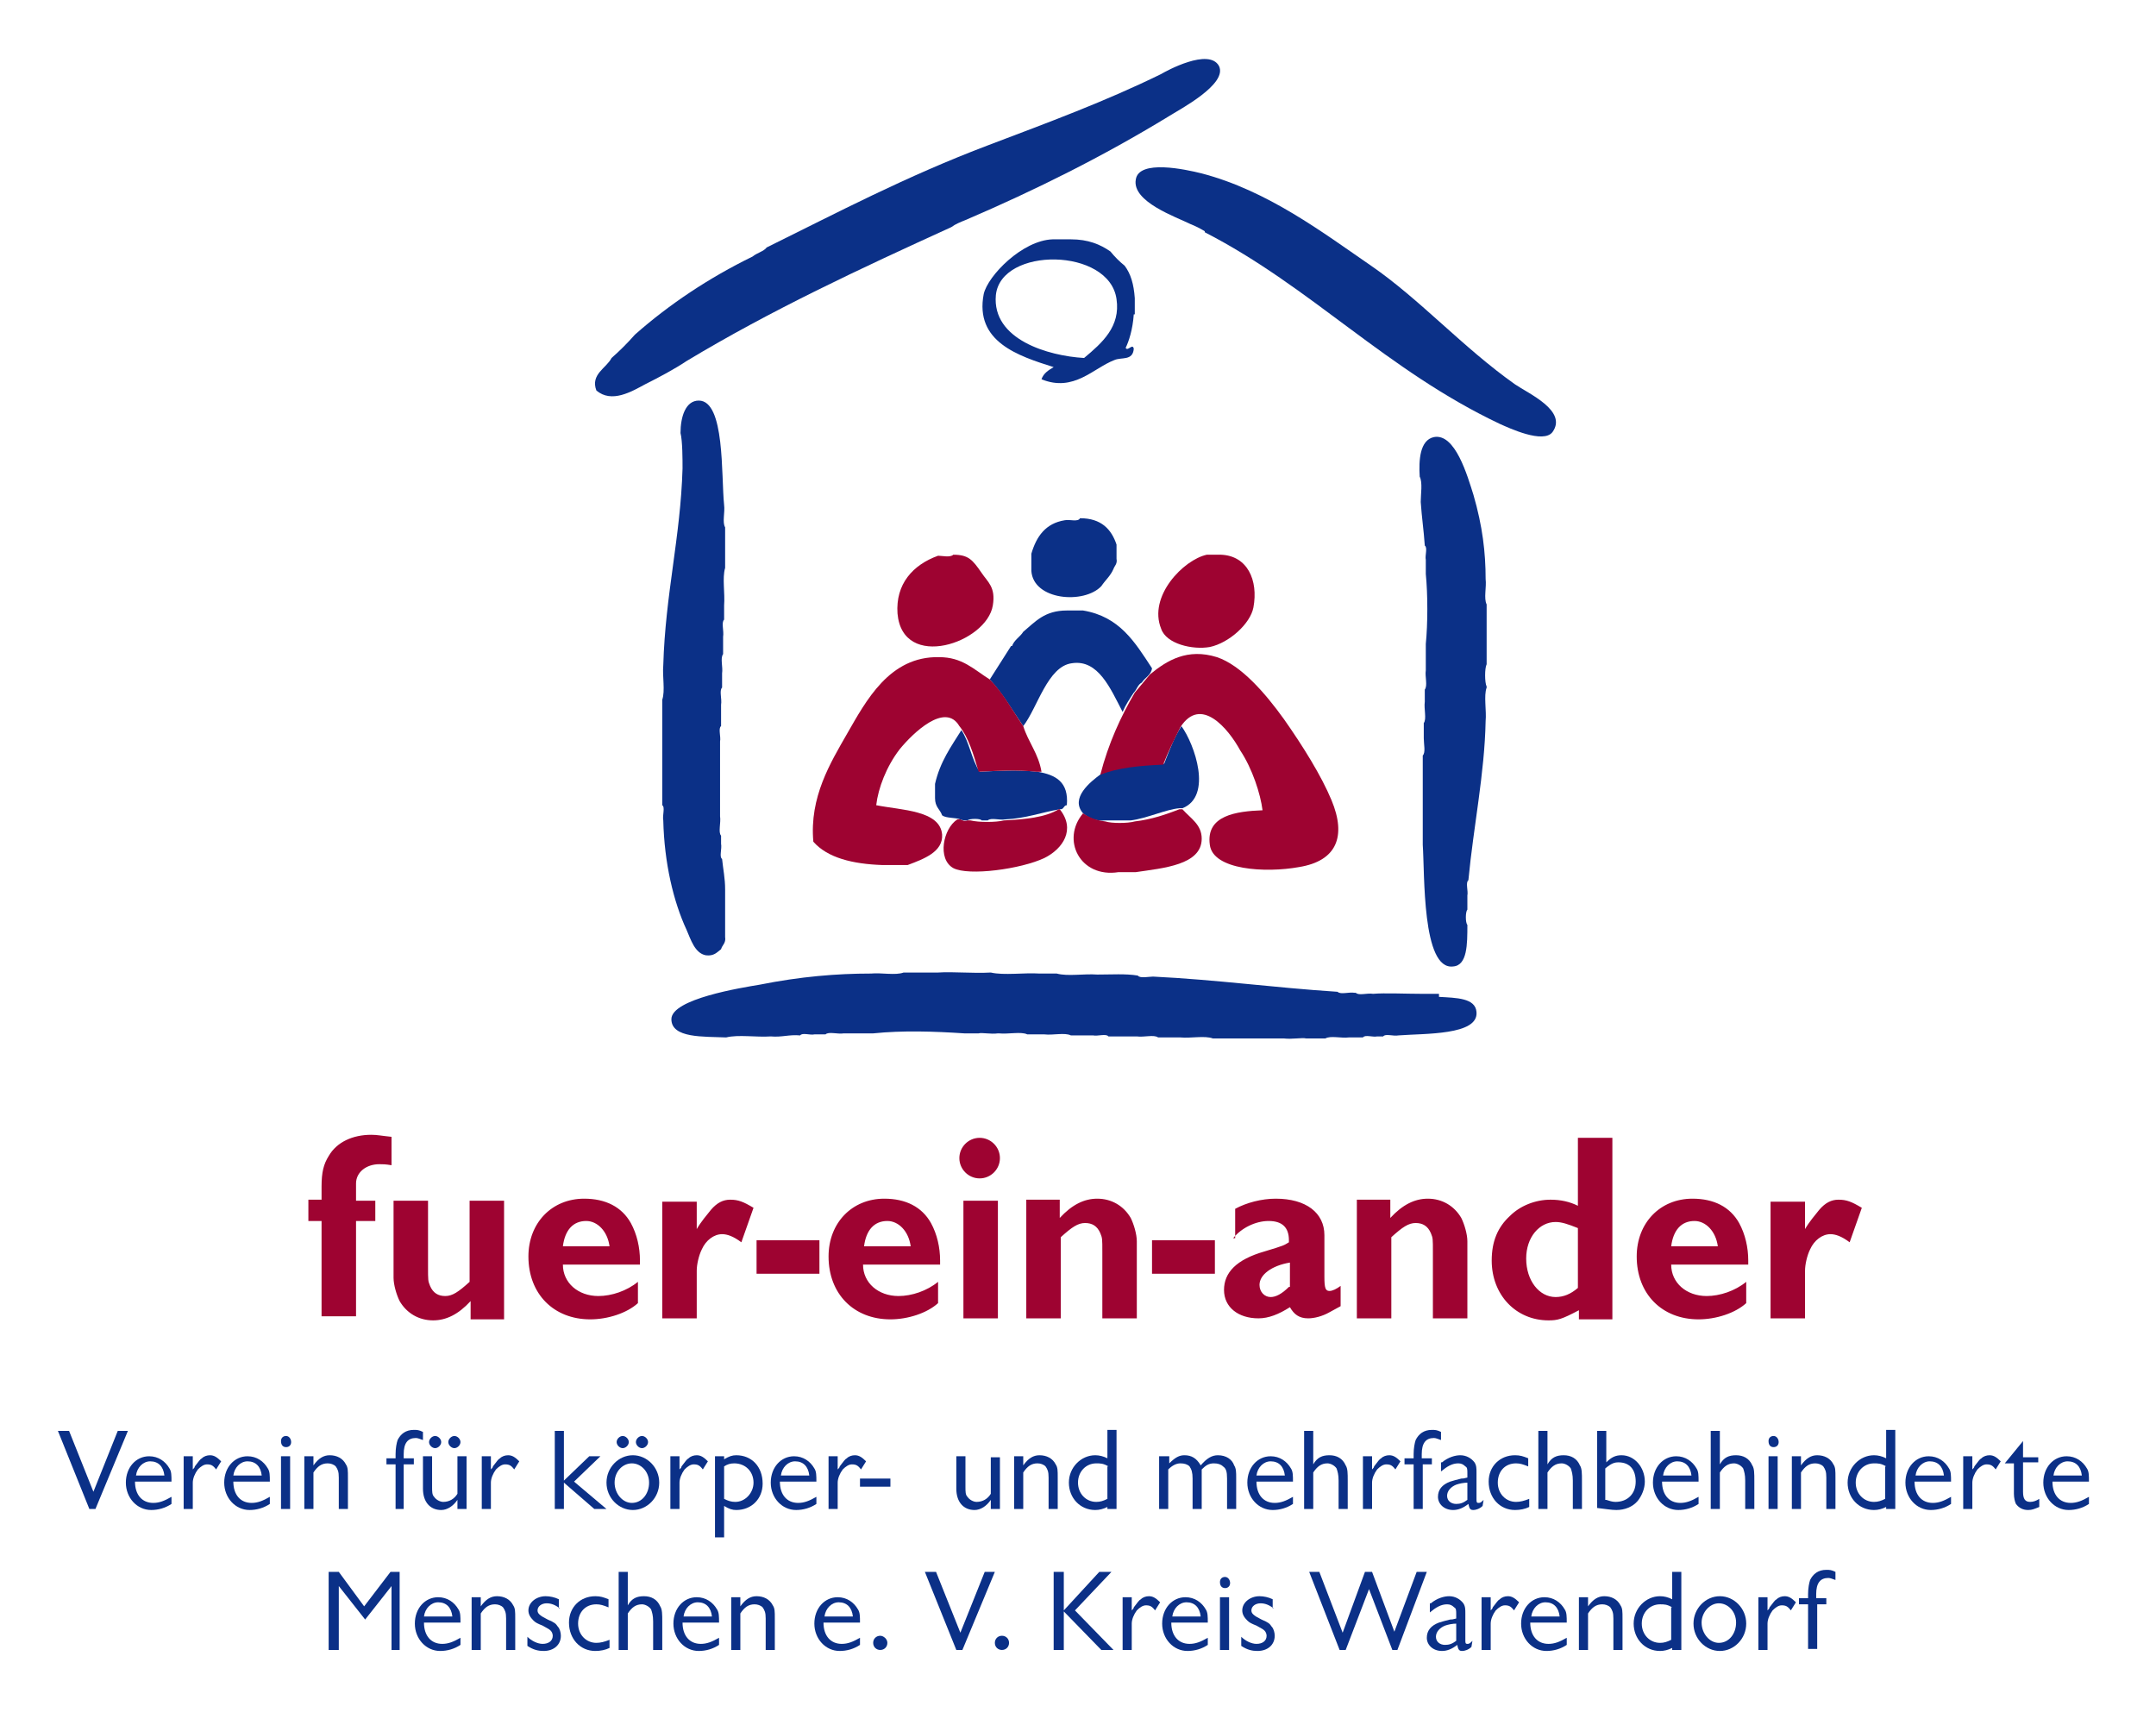 <?xml version="1.0" encoding="utf-8"?>
<svg xmlns="http://www.w3.org/2000/svg" xmlns:xlink="http://www.w3.org/1999/xlink" version="1.1" id="Ebene_1" x="0px" y="0px" width="600" height="480" viewBox="0 0 212.6 170.1" style="enable-background:new 0 0 212.6 170.1;" xml:space="preserve">
<style type="text/css">
	.st0{fill:#0B3087;}
	.st1{fill:#9E0331;}
</style>
<g>
	<path class="st0" d="M75.6,24.4c6.9-3.4,13.7-7,21.9-10.1c5.8-2.2,11.5-4.3,17-7c0.5-0.3,4.7-2.6,5.7-0.8c0.9,1.8-3.9,4.3-5,5   c-6.4,3.9-13,7.2-20,10.2c-0.5,0.2-1,0.4-1.4,0.7c-9,4.1-17.8,8.2-26.1,13.2c-1.2,0.8-2.7,1.6-4.1,2.3c-1.3,0.7-3.3,1.9-4.8,0.6   c-0.6-1.6,1-2.2,1.5-3.2c0.8-0.7,1.6-1.5,2.3-2.3c3.4-3,7.3-5.6,11.6-7.7C74.7,24.9,75.3,24.8,75.6,24.4"/>
	<path class="st0" d="M117.4,22.1c-1.4-0.7-5.8-2.2-5.4-4.4c0.3-2,4.9-1,6.5-0.6c6.5,1.7,11.9,5.8,16.7,9.1   c4.8,3.3,9.1,8.1,14.2,11.7c1.3,0.9,5.2,2.6,3.7,4.7c-0.9,1.2-4.3-0.4-5.2-0.8c-11.2-5.3-18.6-13.5-29.1-18.9v-0.1   C118.3,22.5,117.9,22.3,117.4,22.1"/>
	<path class="st0" d="M110.1,29.5c-0.7-5.1-11.4-5.2-11.9-0.4c-0.4,4.4,5.2,6,8.7,6.2C108.7,33.8,110.5,32.2,110.1,29.5 M111.8,31   c-0.1,1.5-0.5,2.7-0.8,3.3c0.2,0.4,0.7-0.5,0.8,0.1c-0.1,1.2-1.2,0.8-1.9,1.1c-2.1,0.8-4,3.2-7.2,1.9c0.2-0.6,0.7-0.9,1.2-1.2   c-3.5-1.1-7.8-2.5-6.9-7.2c0.4-1.8,3.8-5.3,6.8-5.4h1.8c1.7,0,2.9,0.5,3.9,1.2c0.4,0.5,0.9,1,1.4,1.4c0.6,0.8,0.9,1.8,1,3.2V31z"/>
	<path class="st0" d="M67.1,42.7c0-1.6,0.5-3.2,1.8-3.2c2.6,0,2.2,7.4,2.5,10.3c0.1,0.7-0.2,1.7,0.1,2.2V56c-0.3,1,0,2.5-0.1,3.7   v1.4c-0.3,0.3,0,1.1-0.1,1.7v1.7c-0.3,0.4,0,1.3-0.1,1.9v1.4c-0.3,0.3,0,1.1-0.1,1.7v2.1c-0.3,0.2,0,1.1-0.1,1.5v7.4   c0.1,0.6-0.2,1.6,0.1,1.9v0.8c0.1,0.5-0.2,1.3,0.1,1.5c0.1,1,0.3,1.9,0.3,3v4.7c0.1,0.6-0.3,0.8-0.4,1.2c-0.4,0.3-0.7,0.7-1.5,0.6   c-1.1-0.2-1.5-1.6-1.9-2.5c-1.3-2.8-2.2-6.6-2.3-10.8c-0.1-0.5,0.2-1.3-0.1-1.5v-1.9v-4.7v-2.3v-1.5c0.3-0.9,0-2.3,0.1-3.4   c0.2-7,1.7-12.6,1.9-19.4C67.3,45.3,67.3,43.5,67.1,42.7"/>
	<path class="st0" d="M140,47c-0.1-1.6,0-3.6,1.4-3.9c2.1-0.4,3.3,3.8,3.9,5.7c0.9,3.1,1.2,5.7,1.2,8.3c0.1,0.8-0.2,1.9,0.1,2.5v5.9   c-0.2,0.4-0.2,1.8,0,2.2v0.1c-0.3,0.8,0,2.3-0.1,3.3c-0.1,5.2-1.2,10.4-1.7,15.7c-0.3,0.2,0,1.1-0.1,1.5v1.4   c-0.2,0.2-0.2,1.3,0,1.5c0,1.9,0,4-1.4,4.1c-3.1,0.4-2.8-9.2-3-12v-7v-1.8c0.3-0.3,0.1-1.1,0.1-1.7v-1.5c0.3-0.4,0-1.4,0.1-2.1V68   c0.3-0.4,0-1.3,0.1-1.9v-2.6c0.2-2,0.2-4.9,0-6.9v-1.4c-0.1-0.4,0.2-1.2-0.1-1.4c-0.1-1.5-0.3-2.8-0.4-4.3   C140.1,48.7,140.3,47.6,140,47"/>
	<path class="st0" d="M106.5,51.1c2.1,0,3.1,1.1,3.6,2.6v1.4c0.1,0.5-0.2,0.7-0.3,1c-0.3,0.7-0.8,1.1-1.2,1.7   c-1.7,1.8-6.7,1.4-6.9-1.5v-1.7c0.5-1.7,1.4-3,3.3-3.3C105.5,51.2,106.3,51.5,106.5,51.1"/>
	<path class="st0" d="M106.8,80.2c-1.3-1.5,0.7-3.1,1.8-3.9c1.7-0.7,3.9-0.9,6.2-1c0.5-1.3,1-2.6,1.7-3.7c1.3,1.8,3.1,6.9,0.1,8.1   h-0.3c-1.3,0.1-3.2,1-4.8,1.2H109C108.1,81,107.4,80.7,106.8,80.2"/>
	<path class="st0" d="M106.8,60.2c3.6,0.6,5.1,3.1,6.8,5.7c-0.1,0.7-0.7,0.9-1,1.4c-0.4,0.2-0.5,0.7-0.8,1c-0.4,0.6-0.8,1.2-1.1,1.9   c-1.2-2.3-2.4-5.2-5-4.8c-2.4,0.3-3.4,4.4-4.8,6.2c-1.1-1.6-2-3.2-3.3-4.6c0.7-1.1,1.4-2.2,2.1-3.3h0.1c0.2-0.6,0.8-0.9,1.1-1.4   c1.2-1,2.1-2.1,4.3-2.1H106.8z"/>
	<path class="st0" d="M94.8,72c0.8,1.2,1,2.9,1.8,4.1c2-0.1,3.7-0.2,5.7,0c1.8,0.3,3.1,1,2.9,3.3c-0.3,0-0.3,0.4-0.6,0.4h-0.1   c-1.8,0.3-3.3,0.9-5.4,1c-0.5,0.1-1.4-0.2-1.7,0.1h-0.6c-0.1-0.2-1.2-0.2-1.4,0c-0.3,0-0.5,0-0.7-0.1c-0.5-0.2-1.4-0.1-1.8-0.4   c-0.2-0.6-0.7-0.8-0.7-1.7v-1.4C92.7,75.1,93.8,73.6,94.8,72"/>
	<path class="st0" d="M141.9,98.3c1.7,0.1,3.6,0.1,3.7,1.5c0.2,2.3-5.1,2.1-7.7,2.3c-0.5,0.1-1.3-0.2-1.5,0.1h-0.6   c-0.4,0.1-1.2-0.2-1.4,0.1H133c-0.7,0.1-1.8-0.2-2.3,0.1h-1.9c-0.4-0.1-1.4,0.1-2.2,0H125h-2.2h-3.2c-0.8-0.3-2.2,0-3.2-0.1h-2.2   c-0.4-0.3-1.4,0-2.1-0.1h-2.8c-0.2-0.3-1.1,0-1.5-0.1h-2.2c-0.6-0.3-1.8,0-2.6-0.1h-1.7c-0.6-0.3-1.9,0-2.8-0.1h-0.1   c-0.7,0.1-1.6-0.1-1.9,0h-1.4c-3-0.2-6.1-0.3-9,0h-2.9c-0.6,0.1-1.5-0.2-1.8,0.1h-1.1c-0.4,0.1-1.2-0.2-1.4,0.1   c-1.1-0.1-1.8,0.2-2.9,0.1c-1.4,0.1-3.2-0.2-4.4,0.1c-2.2-0.1-5.4,0.1-5.4-1.8c0-2,6.9-3.1,8.7-3.4c4-0.8,7.6-1.1,11-1.1   c1-0.1,2.4,0.2,3.2-0.1H90h2.5c1.5-0.1,3.4,0.1,5.2,0c1.3,0.3,3.3,0,4.8,0.1h1.7c1.1,0.3,2.7,0,4,0.1c1.4,0,2.8-0.1,4,0.1   c0.2,0.3,1.1,0.1,1.5,0.1c6.2,0.3,12,1.1,18.2,1.5c0.3,0.3,1.1,0,1.7,0.1h0.1c0.3,0.3,1.1,0,1.7,0.1c1.1-0.1,3.3,0,4.8,0H141.9z"/>
	<path class="st1" d="M94,54.7c1.5,0,1.9,0.5,2.8,1.8c0.6,0.9,1.4,1.4,1.1,3.2c-0.6,3.7-8.9,6.5-9.4,0.8c-0.2-2.9,1.5-4.8,4-5.7   C92.9,54.8,93.7,55,94,54.7"/>
	<path class="st1" d="M120.4,54.7c2.6,0.1,3.7,2.5,3.2,5.2c-0.3,1.6-2.4,3.5-4.3,3.9c-1.7,0.3-4.3-0.3-4.8-1.8   c-1.3-3.2,2.2-6.8,4.5-7.3H120.4z"/>
	<path class="st1" d="M104.4,79.8h0.1c1.6,2,0.3,3.9-1.5,4.8c-2.3,1.1-7.5,1.8-9,1c-1.6-0.9-1-3.9,0.4-4.8h0.3   c0.2,0.1,0.4,0.2,0.7,0.1h0.3c0.8,0.2,2.5,0.2,3.3,0C101.1,80.8,103.1,80.6,104.4,79.8"/>
	<path class="st1" d="M116.4,71.7c-0.6,1.2-1.2,2.4-1.7,3.7c-2.3,0.1-4.5,0.3-6.2,1c0.8-3.1,2-5.7,3.4-8.1c0.5-0.6,1-1.2,1.5-1.8   c1.7-1.4,3.7-2.6,6.6-1.7c2.4,0.8,4.8,3.6,6.6,6.1c1.9,2.7,3.7,5.6,4.7,8c1.5,3.6,0.5,6-3.2,6.6c-3.3,0.6-8.5,0.3-8.8-2.2   c-0.4-2.9,2.6-3.3,5.2-3.4c-0.2-1.6-1-4.1-2.2-5.9C121.1,71.8,118.4,68.6,116.4,71.7"/>
	<path class="st1" d="M102.2,76.1c-2-0.2-3.6-0.1-5.7,0c-0.5-1.7-1-3.4-1.9-4.5c-1.4-2.4-4.6,0.7-5.9,2.3c-1.3,1.7-2.1,3.8-2.3,5.5   c2.5,0.5,6.3,0.5,6.5,2.9c0.1,1.7-1.8,2.4-3.4,3h-2.5c-2.9-0.1-5.4-0.7-6.8-2.3c-0.4-4.4,1.7-7.8,3.3-10.6c1.9-3.3,4.2-7.7,9.1-7.6   c2.3,0,3.4,1.2,5,2.2c1.3,1.3,2.2,3,3.3,4.6c0.5,1.6,1.5,2.7,1.8,4.5H102.2z"/>
	<path class="st1" d="M106.8,80.2c0.6,0.4,1.3,0.7,2.2,0.8c0.6,0.2,2.2,0.2,2.9,0c1.7-0.2,3.1-0.7,4.4-1.2h0.3   c0.8,0.9,1.9,1.5,1.9,2.9c0,2.6-3.8,2.9-6.5,3.3h-1.7C106.5,86.6,104.6,82.8,106.8,80.2"/>
	<path class="st1" d="M174.6,118.4V130h3.4v-4v-0.7c0-0.6,0.2-1.5,0.5-2.1c0.4-0.9,1.2-1.5,2-1.5c0.5,0,1.1,0.2,1.9,0.8l1.2-3.4   c-1-0.6-1.5-0.8-2.3-0.8c-0.7,0-1.3,0.3-1.9,1c-0.4,0.5-1,1.2-1.4,1.9v-2.7H174.6z M164.8,122.9c0.2-1.6,1-2.5,2.3-2.5   c1.1,0,2.1,1,2.3,2.5H164.8z M172.4,124.7v-0.4c0-1.3-0.3-2.6-0.9-3.7c-0.9-1.6-2.5-2.4-4.6-2.4c-3.2,0-5.5,2.4-5.5,5.7   c0,3.7,2.5,6.2,6.1,6.2c1.7,0,3.6-0.6,4.7-1.6v-2.1c-1.1,0.9-2.6,1.4-3.9,1.4c-2,0-3.5-1.3-3.5-3.1H172.4z M155.6,127   c-0.7,0.6-1.4,0.9-2.2,0.9c-1.6,0-2.9-1.6-2.9-3.8c0-2.1,1.3-3.6,2.9-3.6c0.6,0,1.2,0.2,2.2,0.6V127z M159,130v-17.8h-3.4v6.7   c-0.8-0.4-1.7-0.6-2.7-0.6c-1.5,0-3,0.6-4,1.6c-1.2,1.1-1.8,2.5-1.8,4.4c0,3.4,2.4,5.9,5.6,5.9c0.9,0,1.3-0.1,3-1v0.9H159z    M133.8,118.4V130h3.4v-8c1.1-1,1.7-1.4,2.4-1.4c0.7,0,1.2,0.3,1.5,1c0.2,0.5,0.2,0.5,0.2,1.9v6.5h3.4v-7.6c0-0.7-0.3-1.7-0.6-2.3   c-0.7-1.2-1.9-1.9-3.3-1.9c-1.3,0-2.5,0.6-3.7,1.9v-1.8H133.8z M127.1,126.9c-0.7,0.7-1.3,1-1.8,1c-0.6,0-1.1-0.5-1.1-1.2   c0-1,1.2-1.9,3-2.2V126.9z M121.6,122.1c0.8-1,2.2-1.7,3.5-1.7c1.3,0,2,0.6,2,1.9v0.2c-0.5,0.3-0.4,0.3-2.4,0.9   c-2.8,0.8-4,2.1-4,3.8c0,1.7,1.4,2.8,3.4,2.8c1,0,2-0.4,3.1-1.1c0.4,0.7,0.9,1.1,1.8,1.1c0.6,0,1.4-0.2,2.1-0.6l1.1-0.6v-2   c-0.4,0.3-0.8,0.5-1.1,0.5c-0.4,0-0.5-0.3-0.5-1.4v-4.1c0-2.2-1.8-3.6-4.8-3.6c-1.4,0-2.9,0.4-4,1V122.1z M113.6,125.6h6.2v-3.3   h-6.2V125.6z M101.2,118.4V130h3.4v-8c1.1-1,1.7-1.4,2.4-1.4c0.7,0,1.2,0.3,1.5,1c0.2,0.5,0.2,0.5,0.2,1.9v6.5h3.4v-7.6   c0-0.7-0.3-1.7-0.6-2.3c-0.7-1.2-1.9-1.9-3.3-1.9c-1.3,0-2.5,0.6-3.7,1.9v-1.8H101.2z M96.6,112.2c-1.1,0-2,0.9-2,2s0.9,2,2,2   s2-0.9,2-2S97.7,112.2,96.6,112.2 M95,130h3.4v-11.6H95V130z M85.2,122.9c0.2-1.6,1-2.5,2.3-2.5c1.1,0,2.1,1,2.3,2.5H85.2z    M92.7,124.7v-0.4c0-1.3-0.3-2.6-0.9-3.7c-0.9-1.6-2.5-2.4-4.6-2.4c-3.2,0-5.5,2.4-5.5,5.7c0,3.7,2.5,6.2,6.1,6.2   c1.7,0,3.6-0.6,4.7-1.6v-2.1c-1.1,0.9-2.6,1.4-3.9,1.4c-2,0-3.5-1.3-3.5-3.1H92.7z M74.6,125.6h6.2v-3.3h-6.2V125.6z M65.3,118.4   V130h3.4v-4v-0.7c0-0.6,0.2-1.5,0.5-2.1c0.4-0.9,1.2-1.5,2-1.5c0.5,0,1.1,0.2,1.9,0.8l1.2-3.4c-1-0.6-1.5-0.8-2.3-0.8   c-0.7,0-1.3,0.3-1.9,1c-0.4,0.5-1,1.2-1.4,1.9v-2.7H65.3z M55.5,122.9c0.2-1.6,1-2.5,2.3-2.5c1.1,0,2.1,1,2.3,2.5H55.5z    M63.1,124.7v-0.4c0-1.3-0.3-2.6-0.9-3.7c-0.9-1.6-2.5-2.4-4.6-2.4c-3.2,0-5.5,2.4-5.5,5.7c0,3.7,2.5,6.2,6.1,6.2   c1.7,0,3.6-0.6,4.7-1.6v-2.1c-1.1,0.9-2.6,1.4-3.9,1.4c-2,0-3.5-1.3-3.5-3.1H63.1z M49.7,130v-11.6h-3.4v8c-1.1,1-1.7,1.4-2.4,1.4   c-0.7,0-1.2-0.3-1.5-1c-0.2-0.5-0.2-0.5-0.2-1.9v-6.5h-3.4v7.6c0,0.7,0.3,1.7,0.6,2.3c0.7,1.2,1.9,1.9,3.3,1.9   c1.3,0,2.5-0.6,3.7-1.9v1.8H49.7z M37,118.4h-1.9v-1.7c0-1.1,1-1.9,2.3-1.9c0.3,0,0.6,0,1.2,0.1v-2.8c-1-0.1-1.4-0.2-2-0.2   c-1.8,0-3.4,0.7-4.2,2.1c-0.5,0.8-0.7,1.6-0.7,3v1.3h-1.3v2.1h1.3v9.4h3.4v-9.4H37V118.4z"/>
</g>
<g>
	<path class="st0" d="M9.4,148.8H8.8l-3.1-7.7h1.1l2.4,6l2.4-6h1L9.4,148.8z"/>
	<path class="st0" d="M13.3,146.1c0,1.3,0.7,2.1,1.8,2.1c0.6,0,1.1-0.2,1.8-0.6v0.7c-0.6,0.4-1.3,0.6-2,0.6c-1.4,0-2.5-1.2-2.5-2.7   c0-1.5,1-2.6,2.3-2.6c0.9,0,1.6,0.5,2,1.2c0.2,0.3,0.2,0.7,0.2,1.3H13.3z M16.2,145.5c-0.1-0.9-0.6-1.4-1.4-1.4   c-0.7,0-1.3,0.6-1.4,1.4H16.2z"/>
	<path class="st0" d="M18.1,143.6H19l0,1.3c0.1-0.1,0.2-0.2,0.2-0.3c0.4-0.5,0.5-0.7,0.7-0.8c0.2-0.2,0.5-0.3,0.8-0.3   c0.4,0,0.7,0.2,1.1,0.6l-0.5,0.8c-0.3-0.4-0.5-0.5-0.9-0.5c-0.3,0-0.6,0.2-0.9,0.5c-0.3,0.4-0.5,0.9-0.5,1.3v2.6h-0.9V143.6z"/>
	<path class="st0" d="M23,146.1c0,1.3,0.7,2.1,1.8,2.1c0.6,0,1.1-0.2,1.8-0.6v0.7c-0.6,0.4-1.3,0.6-2,0.6c-1.4,0-2.5-1.2-2.5-2.7   c0-1.5,1-2.6,2.3-2.6c0.9,0,1.6,0.5,2,1.2c0.2,0.3,0.2,0.7,0.2,1.3H23z M25.8,145.5c-0.1-0.9-0.6-1.4-1.4-1.4   c-0.7,0-1.3,0.6-1.4,1.4H25.8z"/>
	<path class="st0" d="M28.7,142.2c0,0.3-0.2,0.5-0.5,0.5s-0.5-0.2-0.5-0.6c0-0.3,0.2-0.5,0.5-0.5S28.7,141.9,28.7,142.2z    M28.6,148.8h-0.9v-5.2h0.9V148.8z"/>
	<path class="st0" d="M30.9,143.6v0.9c0.5-0.7,1-1,1.6-1c0.7,0,1.3,0.3,1.6,0.9c0.2,0.3,0.2,0.6,0.2,1.3v3.1h-0.9v-3.1   c0-0.6-0.1-0.8-0.3-1.1c-0.2-0.2-0.5-0.3-0.8-0.3c-0.6,0-1,0.3-1.4,0.9v3.6h-0.9v-5.2H30.9z"/>
	<path class="st0" d="M40.8,144.4h-1v4.4H39v-4.4h-0.9v-0.6H39v-0.4c0-0.6,0.1-1.1,0.2-1.4c0.3-0.6,0.8-1,1.6-1c0.3,0,0.5,0,0.9,0.2   v0.8c-0.3-0.1-0.5-0.2-0.7-0.2c-0.8,0-1.2,0.5-1.2,1.6v0.4h1V144.4z"/>
	<path class="st0" d="M46,148.8h-0.9l0-0.9c-0.4,0.6-1,1-1.6,1c-1.1,0-1.8-0.8-1.8-2.1v-3.2h0.9v3c0,0.5,0,0.8,0.2,1   c0.2,0.3,0.6,0.5,0.9,0.5c0.6,0,1.1-0.3,1.4-0.8v-3.7H46V148.8z M43.5,142.2c0,0.3-0.3,0.6-0.6,0.6s-0.6-0.3-0.6-0.6   c0-0.3,0.3-0.6,0.6-0.6S43.5,141.9,43.5,142.2z M45.4,142.2c0,0.3-0.3,0.6-0.6,0.6c-0.3,0-0.6-0.3-0.6-0.6c0-0.3,0.3-0.6,0.6-0.6   C45.1,141.6,45.4,141.9,45.4,142.2z"/>
	<path class="st0" d="M47.5,143.6h0.9l0,1.3c0.1-0.1,0.2-0.2,0.2-0.3c0.4-0.5,0.5-0.7,0.7-0.8c0.2-0.2,0.5-0.3,0.8-0.3   c0.4,0,0.7,0.2,1.1,0.6l-0.5,0.8c-0.3-0.4-0.5-0.5-0.9-0.5c-0.3,0-0.6,0.2-0.9,0.5c-0.3,0.4-0.5,0.9-0.5,1.3v2.6h-0.9V143.6z"/>
	<path class="st0" d="M56.6,146.1l3.2,2.7h-1.2l-3-2.6v2.6h-0.9v-7.7h0.9v4.9l2.5-2.4h1.1L56.6,146.1z"/>
	<path class="st0" d="M65,146.2c0,1.5-1.2,2.7-2.6,2.7s-2.6-1.2-2.6-2.7c0-1.5,1.2-2.7,2.6-2.7C63.8,143.5,65,144.7,65,146.2z    M60.6,146.2c0,1.1,0.8,2,1.7,2c1,0,1.7-0.9,1.7-2c0-1.1-0.8-1.9-1.7-1.9S60.6,145.1,60.6,146.2z M62,142.2c0,0.3-0.3,0.6-0.6,0.6   c-0.3,0-0.6-0.3-0.6-0.6c0-0.3,0.3-0.6,0.6-0.6C61.7,141.6,62,141.9,62,142.2z M63.9,142.2c0,0.3-0.3,0.6-0.6,0.6   c-0.3,0-0.6-0.3-0.6-0.6c0-0.3,0.3-0.6,0.6-0.6C63.6,141.6,63.9,141.9,63.9,142.2z"/>
	<path class="st0" d="M66.1,143.6H67l0,1.3c0.1-0.1,0.2-0.2,0.2-0.3c0.4-0.5,0.5-0.7,0.7-0.8c0.2-0.2,0.5-0.3,0.8-0.3   c0.4,0,0.7,0.2,1.1,0.6l-0.5,0.8c-0.3-0.4-0.5-0.5-0.9-0.5c-0.3,0-0.6,0.2-0.9,0.5c-0.3,0.4-0.5,0.9-0.5,1.3v2.6h-0.9V143.6z"/>
	<path class="st0" d="M71.4,151.6h-0.9v-8h0.9v0.3c0.5-0.3,0.8-0.4,1.2-0.4c1.5,0,2.6,1.1,2.6,2.8c0,1.5-1.1,2.6-2.6,2.6   c-0.4,0-0.7-0.1-1.2-0.4V151.6z M71.4,147.8c0.4,0.2,0.7,0.3,1.1,0.3c1,0,1.8-0.9,1.8-1.9c0-1.1-0.8-1.9-1.9-1.9   c-0.4,0-0.7,0.1-1,0.3V147.8z"/>
	<path class="st0" d="M76.9,146.1c0,1.3,0.7,2.1,1.8,2.1c0.6,0,1.1-0.2,1.8-0.6v0.7c-0.6,0.4-1.3,0.6-2,0.6c-1.4,0-2.5-1.2-2.5-2.7   c0-1.5,1-2.6,2.3-2.6c0.9,0,1.6,0.5,2,1.2c0.2,0.3,0.2,0.7,0.2,1.3H76.9z M79.8,145.5c-0.1-0.9-0.6-1.4-1.4-1.4   c-0.7,0-1.3,0.6-1.4,1.4H79.8z"/>
	<path class="st0" d="M81.7,143.6h0.9l0,1.3c0.1-0.1,0.2-0.2,0.2-0.3c0.4-0.5,0.5-0.7,0.7-0.8c0.2-0.2,0.5-0.3,0.8-0.3   c0.4,0,0.7,0.2,1.1,0.6l-0.5,0.8c-0.3-0.4-0.5-0.5-0.9-0.5c-0.3,0-0.6,0.2-0.9,0.5c-0.3,0.4-0.5,0.9-0.5,1.3v2.6h-0.9V143.6z"/>
	<path class="st0" d="M87.8,146.6h-3v-0.8h3V146.6z"/>
	<path class="st0" d="M98.6,148.8h-0.9l0-0.9c-0.4,0.6-1,1-1.6,1c-1.1,0-1.8-0.8-1.8-2.1v-3.2h0.9v3c0,0.5,0,0.8,0.2,1   c0.2,0.3,0.6,0.5,0.9,0.5c0.6,0,1.1-0.3,1.4-0.8v-3.6h0.9V148.8z"/>
	<path class="st0" d="M100.9,143.6v0.9c0.5-0.7,1-1,1.6-1c0.7,0,1.3,0.3,1.6,0.9c0.2,0.3,0.2,0.6,0.2,1.3v3.1h-0.9v-3.1   c0-0.6-0.1-0.8-0.3-1.1c-0.2-0.2-0.5-0.3-0.8-0.3c-0.6,0-1,0.3-1.4,0.9v3.6h-0.9v-5.2H100.9z"/>
	<path class="st0" d="M110.1,148.8h-0.9v-0.2c-0.4,0.2-0.8,0.3-1.2,0.3c-1.5,0-2.6-1.2-2.6-2.7c0-1.5,1.2-2.7,2.6-2.7   c0.4,0,0.8,0.1,1.2,0.3v-2.8h0.9V148.8z M109.3,144.6c-0.5-0.3-0.8-0.3-1.2-0.3c-1,0-1.8,0.8-1.8,1.9c0,1.1,0.8,1.9,1.8,1.9   c0.4,0,0.7-0.1,1.1-0.3V144.6z"/>
	<path class="st0" d="M115.3,143.6l0,0.7c0.6-0.6,1-0.8,1.5-0.8c0.7,0,1.2,0.3,1.6,1c0.6-0.7,1.1-1,1.7-1c0.8,0,1.4,0.4,1.6,1   c0.2,0.3,0.2,0.7,0.2,1.2v3.1H121v-3c0-0.7-0.1-1-0.4-1.2c-0.2-0.2-0.5-0.3-0.9-0.3c-0.5,0-0.8,0.2-1.2,0.6v3.9h-0.9v-3   c0-0.6-0.1-0.9-0.3-1.2c-0.2-0.2-0.5-0.3-0.9-0.3c-0.4,0-0.8,0.2-1.2,0.6v3.9h-0.9v-5.2H115.3z"/>
	<path class="st0" d="M123.9,146.1c0,1.3,0.7,2.1,1.8,2.1c0.6,0,1.1-0.2,1.8-0.6v0.7c-0.6,0.4-1.3,0.6-2,0.6c-1.4,0-2.5-1.2-2.5-2.7   c0-1.5,1-2.6,2.3-2.6c0.9,0,1.6,0.5,2,1.2c0.2,0.3,0.2,0.7,0.2,1.3H123.9z M126.7,145.5c-0.1-0.9-0.6-1.4-1.4-1.4   c-0.7,0-1.3,0.6-1.4,1.4H126.7z"/>
	<path class="st0" d="M129.5,144.4c0.4-0.7,0.9-0.9,1.6-0.9c0.7,0,1.3,0.3,1.6,1c0.2,0.3,0.2,0.8,0.2,1.5v2.8h-0.9V146   c0-0.6-0.1-0.9-0.2-1.2c-0.2-0.3-0.6-0.5-0.9-0.5c-0.6,0-1,0.3-1.4,0.9v3.6h-0.9v-7.7h0.9V144.4z"/>
	<path class="st0" d="M134.4,143.6h0.9l0,1.3c0.1-0.1,0.2-0.2,0.2-0.3c0.4-0.5,0.5-0.7,0.7-0.8c0.2-0.2,0.5-0.3,0.8-0.3   c0.4,0,0.7,0.2,1.1,0.6l-0.5,0.8c-0.3-0.4-0.5-0.5-0.9-0.5c-0.3,0-0.6,0.2-0.9,0.5c-0.3,0.4-0.5,0.9-0.5,1.3v2.6h-0.9V143.6z"/>
	<path class="st0" d="M141.3,144.4h-1v4.4h-0.9v-4.4h-0.9v-0.6h0.9v-0.4c0-0.6,0.1-1.1,0.2-1.4c0.3-0.6,0.8-1,1.6-1   c0.3,0,0.5,0,0.9,0.2v0.8c-0.3-0.1-0.5-0.2-0.7-0.2c-0.8,0-1.2,0.5-1.2,1.6v0.4h1V144.4z"/>
	<path class="st0" d="M142.2,144.2c0.6-0.5,1.3-0.7,1.8-0.7c0.6,0,1.1,0.3,1.4,0.7c0.2,0.3,0.2,0.6,0.2,1v2.6c0,0.3,0,0.4,0.2,0.4   c0.1,0,0.2,0,0.4-0.2c0,0,0.1-0.1,0.1-0.1l-0.1,0.6c-0.3,0.3-0.7,0.4-0.9,0.4c-0.3,0-0.4-0.1-0.5-0.6c-0.5,0.4-1,0.6-1.5,0.6   c-0.9,0-1.5-0.6-1.5-1.3c0-0.7,0.4-1.2,1.2-1.5c0.3-0.1,0.7-0.2,1.1-0.3c0.2,0,0.2,0,0.6-0.1v-0.4c0-0.4,0-0.6-0.2-0.7   c-0.2-0.2-0.4-0.3-0.7-0.3c-0.6,0-1.1,0.3-1.7,0.8V144.2z M144.8,146.2c-0.5,0-0.9,0.1-1.2,0.2c-0.5,0.2-0.9,0.6-0.9,1.1   c0,0.5,0.4,0.8,0.9,0.8c0.4,0,0.7-0.1,1.1-0.4V146.2z"/>
	<path class="st0" d="M150.7,144.6c-0.5-0.2-0.8-0.3-1.2-0.3c-1.1,0-1.8,0.8-1.8,1.9c0,1.1,0.8,1.9,1.8,1.9c0.4,0,0.8-0.1,1.3-0.3   v0.8c-0.4,0.2-0.9,0.3-1.4,0.3c-1.5,0-2.6-1.2-2.6-2.8c0-1.5,1.1-2.6,2.6-2.6c0.5,0,0.8,0.1,1.3,0.3V144.6z"/>
	<path class="st0" d="M152.6,144.4c0.4-0.7,0.9-0.9,1.6-0.9c0.7,0,1.3,0.3,1.6,1c0.2,0.3,0.2,0.8,0.2,1.5v2.8h-0.9V146   c0-0.6-0.1-0.9-0.2-1.2c-0.2-0.3-0.6-0.5-0.9-0.5c-0.6,0-1,0.3-1.4,0.9v3.6h-0.9v-7.7h0.9V144.4z"/>
	<path class="st0" d="M157.5,141.1h0.9v3.1c0.5-0.5,0.9-0.7,1.5-0.7c1.3,0,2.3,1.2,2.3,2.6c0,0.7-0.3,1.4-0.7,1.9   c-0.5,0.6-1.3,0.9-2.1,0.9c-0.5,0-1-0.1-1.9-0.2V141.1z M158.4,147.9c0.3,0.1,0.6,0.2,0.9,0.2c1.2,0,2-0.8,2-2s-0.6-1.9-1.7-1.9   c-0.4,0-0.7,0.1-1.3,0.6V147.9z"/>
	<path class="st0" d="M163.9,146.1c0,1.3,0.7,2.1,1.8,2.1c0.6,0,1.1-0.2,1.8-0.6v0.7c-0.6,0.4-1.3,0.6-2,0.6c-1.4,0-2.5-1.2-2.5-2.7   c0-1.5,1-2.6,2.3-2.6c0.9,0,1.6,0.5,2,1.2c0.2,0.3,0.2,0.7,0.2,1.3H163.9z M166.8,145.5c-0.1-0.9-0.6-1.4-1.4-1.4   c-0.7,0-1.3,0.6-1.4,1.4H166.8z"/>
	<path class="st0" d="M169.6,144.4c0.4-0.7,0.9-0.9,1.6-0.9c0.7,0,1.3,0.3,1.6,1c0.2,0.3,0.2,0.8,0.2,1.5v2.8h-0.9V146   c0-0.6-0.1-0.9-0.2-1.2c-0.2-0.3-0.6-0.5-0.9-0.5c-0.6,0-1,0.3-1.4,0.9v3.6h-0.9v-7.7h0.9V144.4z"/>
	<path class="st0" d="M175.4,142.2c0,0.3-0.2,0.5-0.5,0.5s-0.5-0.2-0.5-0.6c0-0.3,0.2-0.5,0.5-0.5S175.4,141.9,175.4,142.2z    M175.3,148.8h-0.9v-5.2h0.9V148.8z"/>
	<path class="st0" d="M177.6,143.6v0.9c0.5-0.7,1-1,1.6-1c0.7,0,1.3,0.3,1.6,0.9c0.2,0.3,0.2,0.6,0.2,1.3v3.1h-0.9v-3.1   c0-0.6-0.1-0.8-0.3-1.1c-0.2-0.2-0.5-0.3-0.8-0.3c-0.6,0-1,0.3-1.4,0.9v3.6h-0.9v-5.2H177.6z"/>
	<path class="st0" d="M186.8,148.8H186v-0.2c-0.4,0.2-0.8,0.3-1.2,0.3c-1.5,0-2.6-1.2-2.6-2.7c0-1.5,1.2-2.7,2.6-2.7   c0.4,0,0.8,0.1,1.2,0.3v-2.8h0.9V148.8z M186,144.6c-0.5-0.3-0.8-0.3-1.2-0.3c-1,0-1.8,0.8-1.8,1.9c0,1.1,0.8,1.9,1.8,1.9   c0.4,0,0.7-0.1,1.1-0.3V144.6z"/>
	<path class="st0" d="M188.8,146.1c0,1.3,0.7,2.1,1.8,2.1c0.6,0,1.1-0.2,1.8-0.6v0.7c-0.6,0.4-1.3,0.6-2,0.6c-1.4,0-2.5-1.2-2.5-2.7   c0-1.5,1-2.6,2.3-2.6c0.9,0,1.6,0.5,2,1.2c0.2,0.3,0.2,0.7,0.2,1.3H188.8z M191.7,145.5c-0.1-0.9-0.6-1.4-1.4-1.4   c-0.7,0-1.3,0.6-1.4,1.4H191.7z"/>
	<path class="st0" d="M193.6,143.6h0.9l0,1.3c0.1-0.1,0.2-0.2,0.2-0.3c0.4-0.5,0.5-0.7,0.7-0.8c0.2-0.2,0.5-0.3,0.8-0.3   c0.4,0,0.7,0.2,1.1,0.6l-0.5,0.8c-0.3-0.4-0.5-0.5-0.9-0.5c-0.3,0-0.6,0.2-0.9,0.5c-0.3,0.4-0.5,0.9-0.5,1.3v2.6h-0.9V143.6z"/>
	<path class="st0" d="M201,144.2h-1.5v2.9c0,0.7,0.2,1,0.7,1c0.3,0,0.6-0.1,0.9-0.3v0.8c-0.5,0.2-0.7,0.3-1.1,0.3   c-0.5,0-0.9-0.2-1.2-0.6c-0.1-0.2-0.2-0.6-0.2-1v-3h-0.9l1.8-2.2v1.6h1.5V144.2z"/>
	<path class="st0" d="M202.4,146.1c0,1.3,0.7,2.1,1.8,2.1c0.6,0,1.1-0.2,1.8-0.6v0.7c-0.6,0.4-1.3,0.6-2,0.6c-1.4,0-2.5-1.2-2.5-2.7   c0-1.5,1-2.6,2.3-2.6c0.9,0,1.6,0.5,2,1.2c0.2,0.3,0.2,0.7,0.2,1.3H202.4z M205.3,145.5c-0.1-0.9-0.6-1.4-1.4-1.4   c-0.7,0-1.3,0.6-1.4,1.4H205.3z"/>
</g>
<g>
	<path class="st0" d="M39.6,162.7h-1v-6.3l-2.6,3.3l-2.6-3.3v6.3h-1V155h1l2.5,3.4l2.6-3.4h0.9V162.7z"/>
	<path class="st0" d="M41.8,160c0,1.3,0.7,2.1,1.8,2.1c0.6,0,1.1-0.2,1.8-0.6v0.7c-0.6,0.4-1.3,0.6-2,0.6c-1.4,0-2.5-1.2-2.5-2.7   c0-1.5,1-2.6,2.3-2.6c0.9,0,1.6,0.5,2,1.2c0.2,0.3,0.2,0.7,0.2,1.3H41.8z M44.6,159.4c-0.1-0.9-0.6-1.4-1.4-1.4   c-0.7,0-1.3,0.6-1.4,1.4H44.6z"/>
	<path class="st0" d="M47.4,157.5v0.9c0.5-0.7,1-1,1.6-1c0.7,0,1.3,0.3,1.6,0.9c0.2,0.3,0.2,0.6,0.2,1.3v3.1h-0.9v-3.1   c0-0.6-0.1-0.8-0.3-1.1c-0.2-0.2-0.5-0.3-0.8-0.3c-0.6,0-1,0.3-1.4,0.9v3.6h-0.9v-5.2H47.4z"/>
	<path class="st0" d="M55.2,158.6c-0.4-0.3-0.8-0.5-1.3-0.5c-0.5,0-0.9,0.3-0.9,0.7c0,0.3,0.2,0.5,1,0.9c0.7,0.3,0.8,0.4,1,0.7   c0.2,0.2,0.3,0.6,0.3,0.9c0,0.9-0.7,1.5-1.7,1.5c-0.5,0-1-0.1-1.6-0.5v-0.9c0.4,0.4,1,0.7,1.5,0.7c0.6,0,1-0.3,1-0.8   c0-0.2-0.1-0.4-0.2-0.5c-0.2-0.2-0.3-0.2-0.8-0.5c-0.5-0.2-0.7-0.3-0.9-0.5c-0.3-0.3-0.5-0.6-0.5-1c0-0.8,0.8-1.4,1.7-1.4   c0.4,0,0.9,0.1,1.3,0.3V158.6z"/>
	<path class="st0" d="M60,158.5c-0.5-0.2-0.8-0.3-1.2-0.3c-1.1,0-1.8,0.8-1.8,1.9c0,1.1,0.8,1.9,1.8,1.9c0.4,0,0.8-0.1,1.3-0.3v0.8   c-0.4,0.2-0.9,0.3-1.4,0.3c-1.5,0-2.6-1.2-2.6-2.8c0-1.5,1.1-2.6,2.6-2.6c0.5,0,0.8,0.1,1.3,0.3V158.5z"/>
	<path class="st0" d="M61.9,158.3c0.4-0.7,0.9-0.9,1.6-0.9c0.7,0,1.3,0.3,1.6,1c0.2,0.3,0.2,0.8,0.2,1.5v2.8h-0.9v-2.8   c0-0.6-0.1-0.9-0.2-1.2c-0.2-0.3-0.6-0.5-0.9-0.5c-0.6,0-1,0.3-1.4,0.9v3.6H61V155h0.9V158.3z"/>
	<path class="st0" d="M67.3,160c0,1.3,0.7,2.1,1.8,2.1c0.6,0,1.1-0.2,1.8-0.6v0.7c-0.6,0.4-1.3,0.6-2,0.6c-1.4,0-2.5-1.2-2.5-2.7   c0-1.5,1-2.6,2.3-2.6c0.9,0,1.6,0.5,2,1.2c0.2,0.3,0.2,0.7,0.2,1.3H67.3z M70.2,159.4c-0.1-0.9-0.6-1.4-1.4-1.4   c-0.7,0-1.3,0.6-1.4,1.4H70.2z"/>
	<path class="st0" d="M73,157.5v0.9c0.5-0.7,1-1,1.6-1c0.7,0,1.3,0.3,1.6,0.9c0.2,0.3,0.2,0.6,0.2,1.3v3.1h-0.9v-3.1   c0-0.6-0.1-0.8-0.3-1.1c-0.2-0.2-0.5-0.3-0.8-0.3c-0.6,0-1,0.3-1.4,0.9v3.6h-0.9v-5.2H73z"/>
	<path class="st0" d="M81.2,160c0,1.3,0.7,2.1,1.8,2.1c0.6,0,1.1-0.2,1.8-0.6v0.7c-0.6,0.4-1.3,0.6-2,0.6c-1.4,0-2.5-1.2-2.5-2.7   c0-1.5,1-2.6,2.3-2.6c0.9,0,1.6,0.5,2,1.2c0.2,0.3,0.2,0.7,0.2,1.3H81.2z M84.1,159.4c-0.1-0.9-0.6-1.4-1.4-1.4   c-0.7,0-1.3,0.6-1.4,1.4H84.1z"/>
	<path class="st0" d="M87.5,162c0,0.4-0.3,0.7-0.7,0.7c-0.4,0-0.7-0.3-0.7-0.7s0.3-0.7,0.7-0.7C87.1,161.3,87.5,161.6,87.5,162z"/>
	<path class="st0" d="M94.9,162.7h-0.6l-3.1-7.7h1.1l2.4,6l2.4-6h1L94.9,162.7z"/>
	<path class="st0" d="M99.5,162c0,0.4-0.3,0.7-0.7,0.7c-0.4,0-0.7-0.3-0.7-0.7s0.3-0.7,0.7-0.7C99.2,161.3,99.5,161.6,99.5,162z"/>
	<path class="st0" d="M106,158.8l3.8,3.9h-1.2l-3.7-3.8v3.8h-1V155h1v3.8l3.5-3.8h1.2L106,158.8z"/>
	<path class="st0" d="M110.7,157.5h0.9l0,1.3c0.1-0.1,0.2-0.2,0.2-0.3c0.4-0.5,0.5-0.7,0.7-0.8c0.2-0.2,0.5-0.3,0.8-0.3   c0.4,0,0.7,0.2,1.1,0.6l-0.5,0.8c-0.3-0.4-0.5-0.5-0.9-0.5c-0.3,0-0.6,0.2-0.9,0.5c-0.3,0.4-0.5,0.9-0.5,1.3v2.6h-0.9V157.5z"/>
	<path class="st0" d="M115.5,160c0,1.3,0.7,2.1,1.8,2.1c0.6,0,1.1-0.2,1.8-0.6v0.7c-0.6,0.4-1.3,0.6-2,0.6c-1.4,0-2.5-1.2-2.5-2.7   c0-1.5,1-2.6,2.3-2.6c0.9,0,1.6,0.5,2,1.2c0.2,0.3,0.2,0.7,0.2,1.3H115.5z M118.4,159.4c-0.1-0.9-0.6-1.4-1.4-1.4   c-0.7,0-1.3,0.6-1.4,1.4H118.4z"/>
	<path class="st0" d="M121.3,156.1c0,0.3-0.2,0.5-0.5,0.5s-0.5-0.2-0.5-0.6c0-0.3,0.2-0.5,0.5-0.5S121.3,155.8,121.3,156.1z    M121.2,162.7h-0.9v-5.2h0.9V162.7z"/>
	<path class="st0" d="M125.6,158.6c-0.4-0.3-0.8-0.5-1.3-0.5c-0.5,0-0.9,0.3-0.9,0.7c0,0.3,0.2,0.5,1,0.9c0.7,0.3,0.8,0.4,1,0.7   c0.2,0.2,0.3,0.6,0.3,0.9c0,0.9-0.7,1.5-1.7,1.5c-0.5,0-1-0.1-1.6-0.5v-0.9c0.4,0.4,1,0.7,1.5,0.7c0.6,0,1-0.3,1-0.8   c0-0.2-0.1-0.4-0.2-0.5c-0.2-0.2-0.3-0.2-0.8-0.5c-0.5-0.2-0.7-0.3-0.9-0.5c-0.3-0.3-0.5-0.6-0.5-1c0-0.8,0.8-1.4,1.7-1.4   c0.4,0,0.9,0.1,1.3,0.3V158.6z"/>
	<path class="st0" d="M137.8,162.7h-0.5l-2.3-6l-2.3,6h-0.6l-3-7.7h1l2.3,6l2.2-6h0.7l2.2,5.9l2.2-5.9h1L137.8,162.7z"/>
	<path class="st0" d="M141.1,158.1c0.6-0.5,1.3-0.7,1.8-0.7c0.6,0,1.1,0.3,1.4,0.7c0.2,0.3,0.2,0.6,0.2,1v2.6c0,0.3,0,0.4,0.2,0.4   c0.1,0,0.2,0,0.4-0.2c0,0,0.1-0.1,0.1-0.1l-0.1,0.6c-0.3,0.3-0.7,0.4-0.9,0.4c-0.3,0-0.4-0.1-0.5-0.6c-0.5,0.4-1,0.6-1.5,0.6   c-0.9,0-1.5-0.6-1.5-1.3c0-0.7,0.4-1.2,1.2-1.5c0.3-0.1,0.7-0.2,1.1-0.3c0.2,0,0.2,0,0.6-0.1v-0.4c0-0.4,0-0.6-0.2-0.7   c-0.2-0.2-0.4-0.3-0.7-0.3c-0.6,0-1.1,0.3-1.7,0.8V158.1z M143.7,160.1c-0.5,0-0.9,0.1-1.2,0.2c-0.5,0.2-0.9,0.6-0.9,1.1   c0,0.5,0.4,0.8,0.9,0.8c0.4,0,0.7-0.1,1.1-0.4V160.1z"/>
	<path class="st0" d="M146.1,157.5h0.9l0,1.3c0.1-0.1,0.2-0.2,0.2-0.3c0.4-0.5,0.5-0.7,0.7-0.8c0.2-0.2,0.5-0.3,0.8-0.3   c0.4,0,0.7,0.2,1.1,0.6l-0.5,0.8c-0.3-0.4-0.5-0.5-0.9-0.5c-0.3,0-0.6,0.2-0.9,0.5c-0.3,0.4-0.5,0.9-0.5,1.3v2.6h-0.9V157.5z"/>
	<path class="st0" d="M150.9,160c0,1.3,0.7,2.1,1.8,2.1c0.6,0,1.1-0.2,1.8-0.6v0.7c-0.6,0.4-1.3,0.6-2,0.6c-1.4,0-2.5-1.2-2.5-2.7   c0-1.5,1-2.6,2.3-2.6c0.9,0,1.6,0.5,2,1.2c0.2,0.3,0.2,0.7,0.2,1.3H150.9z M153.8,159.4c-0.1-0.9-0.6-1.4-1.4-1.4   c-0.7,0-1.3,0.6-1.4,1.4H153.8z"/>
	<path class="st0" d="M156.6,157.5v0.9c0.5-0.7,1-1,1.6-1c0.7,0,1.3,0.3,1.6,0.9c0.2,0.3,0.2,0.6,0.2,1.3v3.1h-0.9v-3.1   c0-0.6-0.1-0.8-0.3-1.1c-0.2-0.2-0.5-0.3-0.8-0.3c-0.6,0-1,0.3-1.4,0.9v3.6h-0.9v-5.2H156.6z"/>
	<path class="st0" d="M165.8,162.7h-0.9v-0.2c-0.4,0.2-0.8,0.3-1.2,0.3c-1.5,0-2.6-1.2-2.6-2.7c0-1.5,1.2-2.7,2.6-2.7   c0.4,0,0.8,0.1,1.2,0.3V155h0.9V162.7z M164.9,158.5c-0.5-0.3-0.8-0.3-1.2-0.3c-1,0-1.8,0.8-1.8,1.9c0,1.1,0.8,1.9,1.8,1.9   c0.4,0,0.7-0.1,1.1-0.3V158.5z"/>
	<path class="st0" d="M172.2,160.1c0,1.5-1.2,2.7-2.6,2.7s-2.6-1.2-2.6-2.7c0-1.5,1.2-2.7,2.6-2.7   C171,157.4,172.2,158.6,172.2,160.1z M167.8,160c0,1.1,0.8,2,1.7,2c1,0,1.7-0.9,1.7-2c0-1.1-0.8-1.9-1.7-1.9S167.8,159,167.8,160z"/>
	<path class="st0" d="M173.4,157.5h0.9l0,1.3c0.1-0.1,0.2-0.2,0.2-0.3c0.4-0.5,0.5-0.7,0.7-0.8c0.2-0.2,0.5-0.3,0.8-0.3   c0.4,0,0.7,0.2,1.1,0.6l-0.5,0.8c-0.3-0.4-0.5-0.5-0.9-0.5c-0.3,0-0.6,0.2-0.9,0.5c-0.3,0.4-0.5,0.9-0.5,1.3v2.6h-0.9V157.5z"/>
	<path class="st0" d="M180.2,158.2h-1v4.4h-0.9v-4.4h-0.9v-0.6h0.9v-0.4c0-0.6,0.1-1.1,0.2-1.4c0.3-0.6,0.8-1,1.6-1   c0.3,0,0.5,0,0.9,0.2v0.8c-0.3-0.1-0.5-0.2-0.7-0.2c-0.8,0-1.2,0.5-1.2,1.6v0.4h1V158.2z"/>
</g>
</svg>
